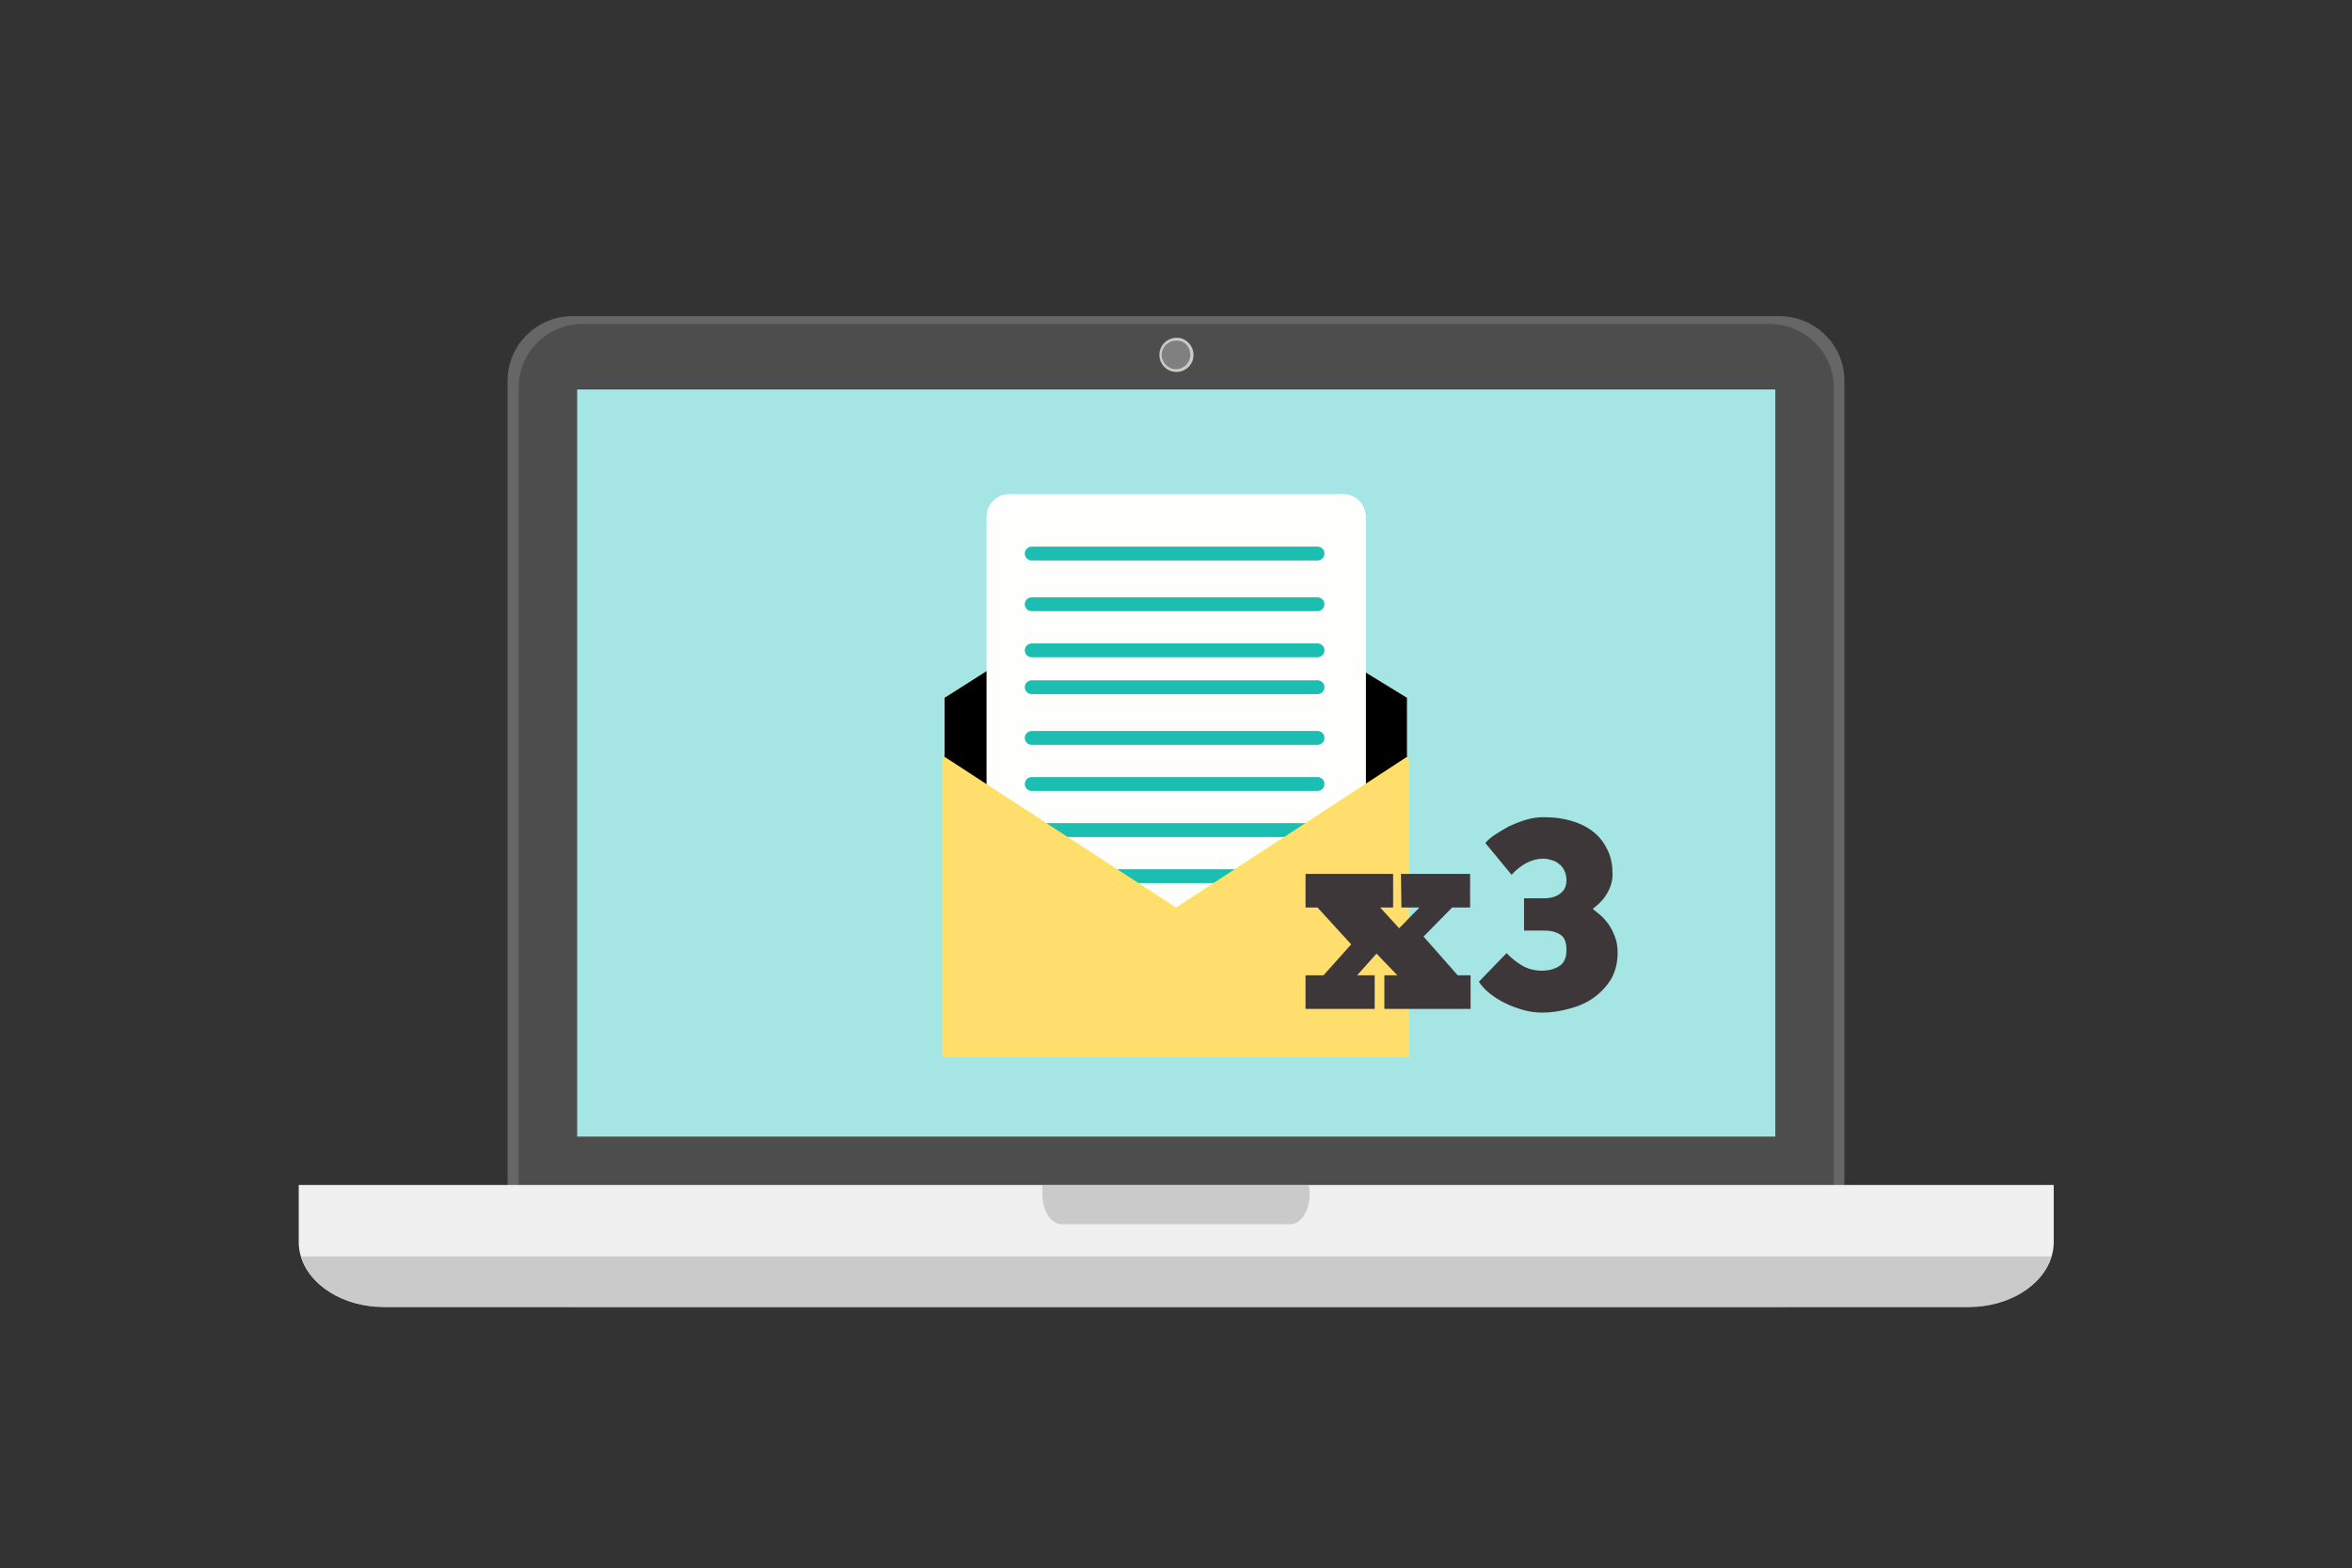 <?xml version="1.0" encoding="utf-8"?>
<!-- Generator: Adobe Illustrator 21.0.2, SVG Export Plug-In . SVG Version: 6.00 Build 0)  -->
<svg version="1.1" id="Livello_1" xmlns="http://www.w3.org/2000/svg" xmlns:xlink="http://www.w3.org/1999/xlink" x="0px" y="0px"
	 viewBox="0 0 510.2 340.2" style="enable-background:new 0 0 510.2 340.2;" xml:space="preserve">
<rect x="0" y="0" width="510.2" height="340.2" fill="#333333" stroke="none"/>
<style type="text/css">
	.st0{fill:#666666;}
	.st1{fill:#4D4D4D;}
	.st2{fill:#F0F0F0;}
	.st3{fill:#CACACA;}
	.st4{fill:#A5E6E4;}
	.st5{fill:#808080;}
	.st6{fill:#FFE066;}
	.st7{fill:#FEFEFD;}
	.st8{fill:none;stroke:#1BBEB1;stroke-width:3;stroke-linecap:round;stroke-linejoin:round;stroke-miterlimit:10;}
	.st9{fill:#FFDE6D;stroke:#FFE066;stroke-linecap:round;stroke-linejoin:round;stroke-miterlimit:10;}
	.st10{fill:#3D3739;}
</style>
<g>
	<g>
		<path class="st0" d="M400.1,269.6c0,7.7-6.3,14-14.1,14H124.2c-7.8,0-14.1-6.3-14.1-14v-187c0-7.7,6.3-14,14.1-14H386
			c7.8,0,14.1,6.3,14.1,14V269.6z"/>
		<path class="st1" d="M397.8,268.1c0,7.6-6.2,13.8-13.9,13.8H126.3c-7.6,0-13.8-6.2-13.8-13.8v-184c0-7.6,6.2-13.8,13.8-13.8h257.6
			c7.6,0,13.9,6.2,13.9,13.8L397.8,268.1L397.8,268.1z"/>
		<path class="st2" d="M64.8,257.1v12.4c0,7.7,8.3,14,18.5,14H427c10.2,0,18.5-6.3,18.5-14v-12.4H64.8z"/>
		<path class="st3" d="M65.3,272.6c1.8,6.3,9.2,11,18,11H427c8.8,0,16.2-4.7,18-11H65.3z"/>
		<rect x="125.2" y="84.5" class="st4" width="259.9" height="162.1"/>
		<path class="st3" d="M258.9,77c0,2.1-1.7,3.7-3.7,3.7c-2.1,0-3.7-1.7-3.7-3.7c0-2.1,1.7-3.7,3.7-3.7
			C257.1,73.2,258.9,74.9,258.9,77z"/>
		<path class="st5" d="M258.2,77c0,1.7-1.4,3.1-3.1,3.1s-3.1-1.4-3.1-3.1s1.4-3.1,3.1-3.1C256.9,73.8,258.2,75.2,258.2,77z"/>
		<path class="st3" d="M226.1,259.1c0,3.6,1.9,6.5,4.2,6.5h40.5h3.9h5.2c2.3,0,4.2-2.9,4.2-6.5c0-0.7-0.1-1.3-0.2-1.9h-57.8
			C226.1,257.7,226.1,258.4,226.1,259.1z"/>
	</g>
	<g>
		<polygon class="st6" points="305.2,228.9 204.9,228.9 204.9,151.4 254.2,120.1 305.2,151.4 		"/>
		<polygon points="305.2,228.9 204.9,228.9 204.9,151.4 254.2,120.1 305.2,151.4 		"/>
		<g>
			<path class="st7" d="M291.2,211.8H219c-2.8,0-5-2.2-5-5v-94.6c0-2.8,2.2-5,5-5h72.3c2.8,0,5,2.2,5,5v94.6
				C296.2,209.6,294,211.8,291.2,211.8z"/>
			<g>
				<line class="st8" x1="223.8" y1="120.1" x2="285.8" y2="120.1"/>
				<line class="st8" x1="223.8" y1="131.1" x2="285.8" y2="131.1"/>
				<line class="st8" x1="223.8" y1="141.1" x2="285.8" y2="141.1"/>
				<line class="st8" x1="223.8" y1="149.1" x2="285.8" y2="149.1"/>
				<line class="st8" x1="223.8" y1="160.1" x2="285.8" y2="160.1"/>
				<line class="st8" x1="223.8" y1="170.1" x2="285.8" y2="170.1"/>
				<line class="st8" x1="223.8" y1="180.1" x2="285.8" y2="180.1"/>
				<line class="st8" x1="223.8" y1="190.1" x2="285.8" y2="190.1"/>
				<line class="st8" x1="223.8" y1="201.1" x2="285.8" y2="201.1"/>
			</g>
		</g>
		<polygon class="st9" points="305.2,228.9 204.9,228.9 204.9,164.8 255.1,197.5 305.2,164.8 		"/>
	</g>
	<g>
		<path class="st10" d="M303.9,189.6h15v7.3H315l-6.2,6.3l7.4,8.4h2.8v7.3h-18.7v-7.3h2.8l-4.5-4.7l-4.2,4.7h3.8v7.3h-15v-7.3h3.9
			l6-6.7l-7.3-8h-2.6v-7.3h19v7.3h-2.8l4.1,4.5l4.4-4.5h-3.9L303.9,189.6L303.9,189.6z"/>
		<path class="st10" d="M334.5,219.7c-1.4,0-2.8-0.2-4.2-0.6c-1.4-0.4-2.7-0.9-3.9-1.5c-1.2-0.6-2.3-1.3-3.3-2.1s-1.7-1.6-2.3-2.5
			l6-6.2c1.1,1.1,2.2,2,3.4,2.7c1.2,0.7,2.6,1.1,4.3,1.1c1.6,0,2.9-0.4,3.9-1.1s1.4-1.9,1.4-3.4c0-1.6-0.4-2.7-1.3-3.3
			s-2.1-0.9-3.5-0.9h-4.4v-7h4.3c1.4,0,2.6-0.3,3.5-1c1-0.7,1.4-1.7,1.4-3c0-0.8-0.2-1.5-0.5-2.1s-0.7-1.1-1.2-1.4
			c-0.5-0.4-1-0.7-1.6-0.8c-0.6-0.2-1.2-0.3-1.8-0.3c-1.1,0-2.3,0.3-3.5,0.9c-1.2,0.6-2.3,1.5-3.3,2.6l-5.7-6.9
			c0.5-0.6,1.2-1.2,2.1-1.8s1.9-1.2,3-1.8c1.1-0.5,2.3-1,3.6-1.4c1.3-0.4,2.6-0.6,3.9-0.6c2.4,0,4.5,0.3,6.4,0.9
			c1.9,0.6,3.4,1.4,4.7,2.5c1.3,1.1,2.2,2.4,2.9,3.9c0.7,1.5,1,3.2,1,5.1c0,1-0.2,1.9-0.5,2.7s-0.7,1.5-1.1,2.1s-0.9,1.1-1.4,1.6
			c-0.5,0.4-0.9,0.8-1.3,1.1c0.5,0.4,1,0.8,1.6,1.3s1.2,1.2,1.8,2c0.6,0.8,1,1.7,1.4,2.7s0.6,2.2,0.6,3.5c0,2.2-0.5,4.1-1.4,5.7
			c-1,1.6-2.2,2.9-3.7,4s-3.3,1.9-5.2,2.4C338.5,219.4,336.5,219.7,334.5,219.7z"/>
	</g>
</g>
</svg>
